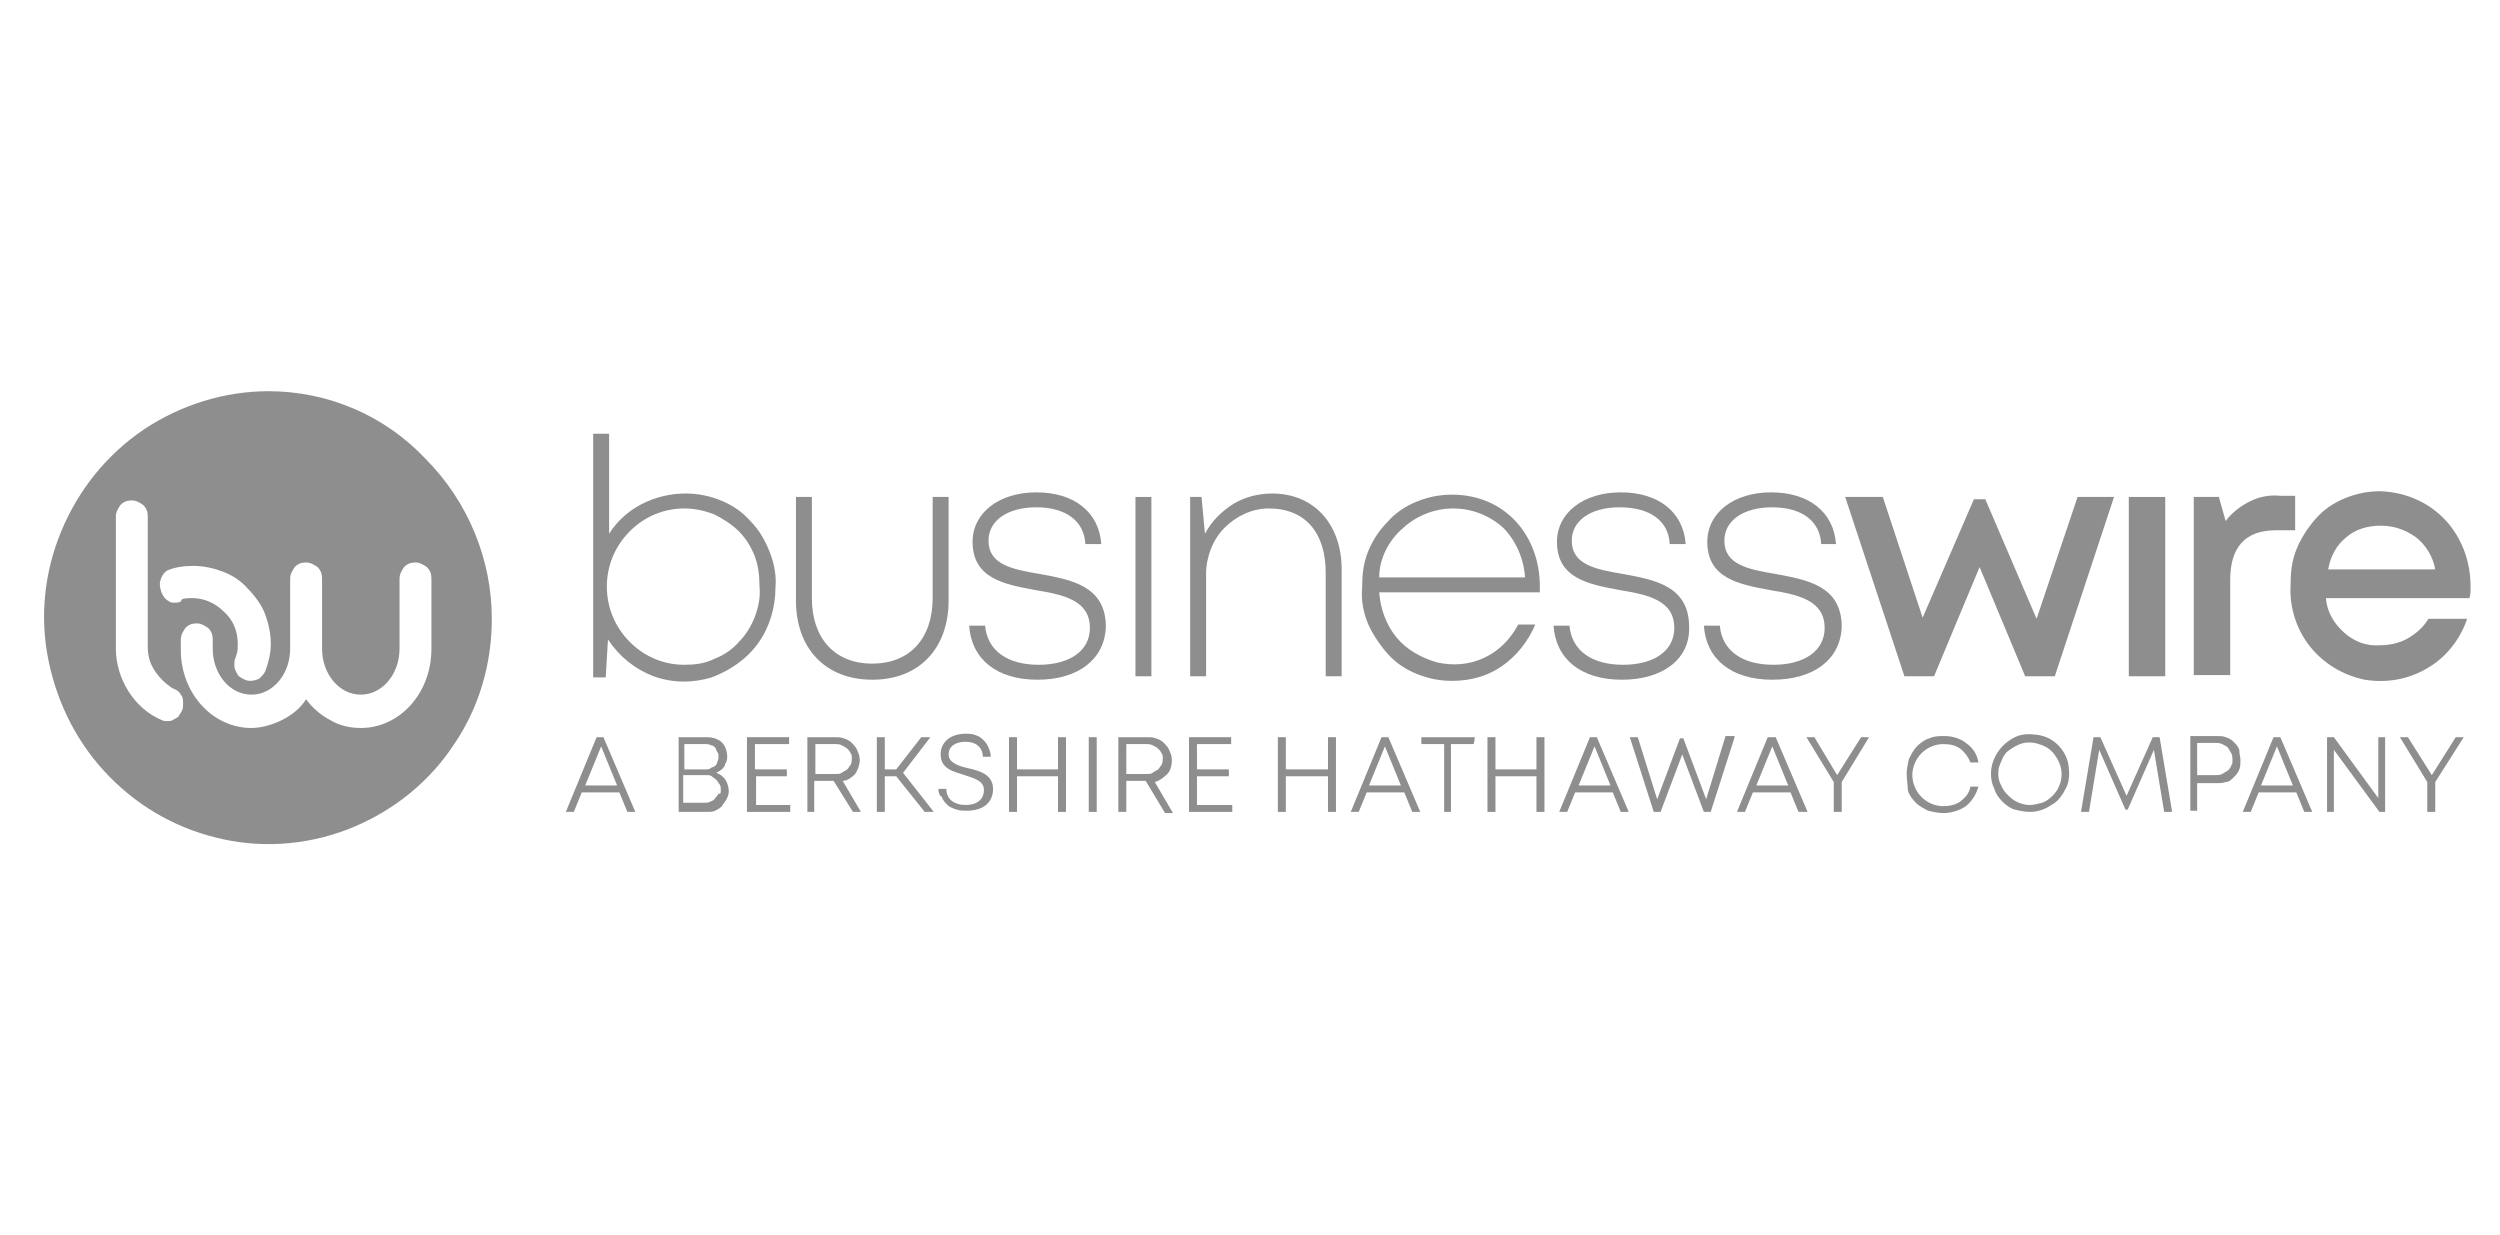<svg width="170" height="84" viewBox="0 0 170 84" fill="none" xmlns="http://www.w3.org/2000/svg">
<g clip-path="url(#clip0_223_1589)">
<path d="M18.26 26.602C15.239 26.602 12.295 27.54 9.816 29.181C7.26 30.9 5.323 33.323 4.161 36.137C2.999 38.951 2.689 41.999 3.309 44.969C3.929 47.94 5.323 50.675 7.492 52.864C9.661 55.052 12.295 56.459 15.239 57.084C18.182 57.71 21.281 57.397 24.069 56.225C26.858 55.052 29.26 53.098 30.886 50.597C32.591 48.096 33.443 45.126 33.443 42.077C33.443 38.013 31.816 34.105 28.95 31.213C26.161 28.243 22.288 26.602 18.26 26.602ZM11.365 38.795C11.908 38.56 12.527 38.482 13.147 38.482C13.844 38.482 14.541 38.638 15.161 38.873C15.781 39.107 16.4 39.498 16.865 40.045C17.33 40.514 17.795 41.139 18.027 41.765C18.26 42.39 18.415 43.093 18.415 43.797C18.415 44.422 18.26 45.047 18.027 45.673C17.95 45.829 17.795 45.986 17.64 46.142C17.485 46.22 17.253 46.298 17.02 46.298C16.71 46.298 16.478 46.142 16.245 45.986C16.168 45.907 16.091 45.751 16.013 45.595C15.936 45.438 15.936 45.282 15.936 45.204C15.936 45.047 15.936 44.891 16.013 44.735L16.091 44.5C16.168 44.266 16.168 44.031 16.168 43.797C16.168 42.937 15.858 42.156 15.239 41.608C14.619 40.983 13.844 40.67 13.069 40.67C12.837 40.67 12.605 40.67 12.372 40.749L12.295 40.905C12.14 40.983 11.985 40.983 11.908 40.983C11.752 40.983 11.598 40.983 11.52 40.905C11.365 40.827 11.288 40.749 11.21 40.67C11.133 40.592 11.055 40.436 10.978 40.28C10.9 40.045 10.823 39.733 10.9 39.498C10.978 39.185 11.133 38.951 11.365 38.795ZM11.365 49.034C11.21 49.034 11.133 49.034 10.978 48.956C10.048 48.565 9.274 47.861 8.731 47.002C8.189 46.142 7.879 45.126 7.879 44.11V35.121C7.879 34.809 8.034 34.574 8.189 34.34C8.422 34.105 8.654 34.027 8.964 34.027C9.274 34.027 9.506 34.183 9.738 34.34C9.971 34.574 10.048 34.809 10.048 35.121V44.031C10.048 44.579 10.203 45.126 10.513 45.595C10.823 46.064 11.21 46.454 11.675 46.767L11.83 46.845C12.062 46.923 12.217 47.08 12.295 47.236C12.45 47.392 12.45 47.627 12.45 47.861C12.45 48.018 12.45 48.174 12.372 48.33C12.295 48.487 12.217 48.565 12.14 48.721C12.062 48.799 11.908 48.877 11.752 48.956C11.675 49.034 11.52 49.034 11.365 49.034ZM24.534 49.503C23.837 49.503 23.062 49.346 22.443 48.956C21.823 48.643 21.203 48.096 20.816 47.549C20.429 48.174 19.809 48.643 19.189 48.956C18.569 49.268 17.795 49.503 17.098 49.503C14.464 49.503 12.295 47.158 12.295 44.188V43.484C12.295 43.172 12.45 42.937 12.605 42.703C12.837 42.468 13.069 42.39 13.379 42.39C13.689 42.39 13.922 42.546 14.154 42.703C14.386 42.937 14.464 43.172 14.464 43.484V44.11C14.464 45.829 15.626 47.236 17.098 47.236C18.569 47.236 19.731 45.829 19.731 44.11V39.342C19.731 39.029 19.886 38.795 20.041 38.56C20.274 38.326 20.506 38.248 20.816 38.248C21.126 38.248 21.358 38.404 21.591 38.56C21.823 38.795 21.9 39.029 21.9 39.342V44.11C21.9 45.829 23.062 47.236 24.534 47.236C26.006 47.236 27.168 45.829 27.168 44.11V39.342C27.168 39.029 27.323 38.795 27.478 38.56C27.71 38.326 27.943 38.248 28.253 38.248C28.562 38.248 28.795 38.404 29.027 38.56C29.26 38.795 29.337 39.029 29.337 39.342V44.11C29.337 47.158 27.168 49.503 24.534 49.503Z" fill="#8E8E8E"/>
<path d="M46.611 33.559C47.463 33.559 48.237 33.715 49.012 34.028C49.787 34.34 50.484 34.809 51.026 35.434C51.646 36.06 52.033 36.763 52.343 37.545C52.653 38.326 52.808 39.186 52.73 39.968C52.73 41.296 52.343 42.625 51.568 43.719C50.794 44.814 49.632 45.595 48.392 46.064C47.075 46.455 45.758 46.455 44.442 45.986C43.202 45.517 42.118 44.657 41.343 43.485L41.188 46.064H40.336V29.494H41.42V36.294C41.963 35.434 42.737 34.731 43.667 34.262C44.596 33.793 45.603 33.559 46.611 33.559ZM51.646 39.889C51.646 39.186 51.568 38.483 51.336 37.857C51.103 37.232 50.716 36.607 50.251 36.138C49.787 35.669 49.167 35.278 48.547 34.965C47.928 34.731 47.23 34.575 46.533 34.575C45.139 34.575 43.822 35.122 42.815 36.138C41.808 37.154 41.266 38.483 41.266 39.889C41.266 41.296 41.808 42.625 42.815 43.641C43.822 44.657 45.139 45.205 46.533 45.205C47.23 45.205 47.928 45.126 48.547 44.814C49.167 44.579 49.787 44.188 50.251 43.641C50.716 43.172 51.103 42.547 51.336 41.922C51.568 41.296 51.723 40.593 51.646 39.889Z" fill="#8E8E8E"/>
<path d="M59.315 46.221C56.139 46.221 54.125 44.11 54.125 40.828V33.793H55.209V40.671C55.209 43.407 56.759 45.126 59.315 45.126C61.871 45.126 63.421 43.407 63.421 40.671V33.793H64.505V40.828C64.505 44.11 62.491 46.221 59.315 46.221Z" fill="#8E8E8E"/>
<path d="M70.55 46.221C67.761 46.221 66.057 44.814 65.902 42.547H66.987C67.142 44.267 68.536 45.205 70.628 45.205C72.719 45.205 74.114 44.267 74.114 42.703C74.114 40.828 72.332 40.437 70.395 40.124C68.304 39.733 66.135 39.343 66.135 36.841C66.135 34.887 67.916 33.48 70.473 33.48C73.029 33.48 74.733 34.809 74.888 36.998H73.804C73.726 35.434 72.487 34.497 70.473 34.497C68.459 34.497 67.219 35.434 67.219 36.763C67.219 38.405 68.846 38.717 70.705 39.03C72.797 39.421 75.198 39.812 75.198 42.625C75.121 44.814 73.339 46.221 70.55 46.221Z" fill="#8E8E8E"/>
<path d="M77.211 33.793H78.295V45.986H77.211V33.793Z" fill="#8E8E8E"/>
<path d="M86.507 33.559C89.373 33.559 91.233 35.669 91.233 38.717V45.986H90.148V38.952C90.148 36.216 88.754 34.575 86.275 34.575C85.113 34.575 84.028 35.122 83.254 35.903C82.479 36.685 82.014 37.857 82.014 39.03V45.986H80.93V33.793H81.704L81.937 36.294C82.401 35.434 83.021 34.809 83.873 34.262C84.648 33.793 85.578 33.559 86.507 33.559Z" fill="#8E8E8E"/>
<path d="M104.71 40.28H93.787C93.865 41.375 94.252 42.469 94.949 43.329C95.646 44.188 96.653 44.736 97.738 45.048C98.822 45.283 99.907 45.205 100.914 44.736C101.921 44.267 102.696 43.485 103.238 42.469H104.4C103.935 43.563 103.16 44.579 102.153 45.283C101.146 45.986 99.984 46.299 98.745 46.299C97.893 46.299 97.118 46.142 96.344 45.83C95.569 45.517 94.872 45.048 94.329 44.423C93.787 43.798 93.322 43.094 93.013 42.391C92.703 41.609 92.548 40.828 92.625 39.968C92.625 39.108 92.703 38.326 93.013 37.545C93.322 36.763 93.787 36.06 94.329 35.513C94.872 34.887 95.569 34.418 96.344 34.106C97.118 33.793 97.893 33.637 98.745 33.637C102.308 33.637 104.71 36.372 104.71 39.89C104.71 39.968 104.71 40.124 104.71 40.28ZM93.787 39.264H103.703C103.625 38.014 103.083 36.763 102.231 35.903C101.301 35.044 100.062 34.575 98.822 34.575C97.583 34.575 96.344 35.044 95.414 35.903C94.407 36.763 93.787 38.014 93.787 39.264Z" fill="#8E8E8E"/>
<path d="M110.289 46.221C107.5 46.221 105.796 44.814 105.641 42.547H106.725C106.88 44.267 108.274 45.205 110.366 45.205C112.458 45.205 113.852 44.267 113.852 42.703C113.852 40.828 112.07 40.437 110.134 40.124C108.042 39.733 105.873 39.343 105.873 36.841C105.873 34.887 107.655 33.48 110.211 33.48C112.767 33.48 114.472 34.809 114.627 36.998H113.542C113.465 35.434 112.225 34.497 110.134 34.497C108.12 34.497 106.88 35.434 106.88 36.763C106.88 38.405 108.507 38.717 110.366 39.03C112.458 39.421 114.859 39.812 114.859 42.625C114.936 44.814 113.077 46.221 110.289 46.221Z" fill="#8E8E8E"/>
<path d="M120.511 46.221C117.722 46.221 116.018 44.814 115.863 42.547H116.948C117.103 44.267 118.497 45.205 120.589 45.205C122.68 45.205 124.075 44.267 124.075 42.703C124.075 40.828 122.293 40.437 120.356 40.124C118.265 39.733 116.096 39.343 116.096 36.841C116.096 34.887 117.877 33.48 120.434 33.48C122.99 33.48 124.694 34.809 124.849 36.998H123.842C123.765 35.434 122.525 34.497 120.511 34.497C118.497 34.497 117.258 35.434 117.258 36.763C117.258 38.405 118.884 38.717 120.744 39.03C122.835 39.421 125.237 39.812 125.237 42.625C125.159 44.814 123.377 46.221 120.511 46.221Z" fill="#8E8E8E"/>
<path d="M143.754 33.793L139.726 45.986H137.712L134.613 38.561L131.515 45.986H129.501L125.473 33.793H128.029L130.74 42L134.226 33.949H135.001L138.487 42.078L141.275 33.793H143.754Z" fill="#8E8E8E"/>
<path d="M144.758 33.793H147.237V45.986H144.758V33.793Z" fill="#8E8E8E"/>
<path d="M156.07 33.713V36.058H154.753C152.662 36.058 151.655 37.23 151.655 39.419V45.906H149.176V33.791H150.88L151.345 35.433C151.732 34.886 152.352 34.417 152.972 34.104C153.591 33.791 154.288 33.635 155.063 33.713H156.07Z" fill="#8E8E8E"/>
<path d="M167.998 39.89C167.998 40.202 167.998 40.437 167.92 40.671H158.16C158.237 41.609 158.702 42.391 159.399 43.016C160.096 43.641 160.948 43.954 161.878 43.876C162.498 43.876 163.195 43.72 163.737 43.407C164.279 43.094 164.822 42.625 165.132 42.078H167.765C167.301 43.485 166.294 44.736 165.054 45.439C163.737 46.221 162.265 46.455 160.794 46.221C159.322 45.908 158.005 45.127 157.075 43.954C156.146 42.782 155.681 41.297 155.758 39.812C155.758 38.952 155.836 38.17 156.146 37.389C156.456 36.607 156.92 35.904 157.463 35.278C158.005 34.653 158.702 34.184 159.477 33.871C160.251 33.559 161.026 33.402 161.878 33.402C165.519 33.559 167.998 36.373 167.998 39.89ZM161.878 35.747C161.026 35.747 160.174 35.982 159.554 36.529C158.857 37.076 158.47 37.858 158.315 38.717H165.596C165.441 37.858 164.977 37.076 164.279 36.529C163.505 35.982 162.73 35.747 161.878 35.747Z" fill="#8E8E8E"/>
<path d="M42.117 53.881H39.561L39.019 55.209H38.477L40.568 50.129H41.033L43.202 55.209H42.66L42.117 53.881ZM39.794 53.412H41.962L40.878 50.754L39.794 53.412Z" fill="#8E8E8E"/>
<path d="M49.557 53.803C49.557 54.037 49.479 54.193 49.402 54.35C49.325 54.506 49.17 54.662 49.092 54.819C48.937 54.975 48.782 55.053 48.627 55.131C48.472 55.209 48.24 55.209 48.085 55.209H46.148V50.129H48.085C48.395 50.129 48.705 50.207 48.937 50.363C49.17 50.52 49.325 50.754 49.402 51.067C49.479 51.38 49.479 51.692 49.325 51.927C49.247 52.239 49.015 52.396 48.705 52.552C48.937 52.63 49.17 52.786 49.325 53.021C49.479 53.255 49.557 53.568 49.557 53.803ZM46.536 50.598V52.317H48.008C48.085 52.317 48.24 52.317 48.318 52.239C48.395 52.161 48.55 52.161 48.627 52.083C48.705 52.005 48.782 51.927 48.782 51.77C48.86 51.692 48.86 51.536 48.86 51.458C48.86 51.38 48.86 51.223 48.782 51.145C48.705 51.067 48.705 50.91 48.627 50.832C48.55 50.754 48.472 50.676 48.318 50.676C48.24 50.598 48.085 50.598 48.008 50.598H46.536ZM49.015 53.724C49.015 53.568 49.015 53.49 48.937 53.334C48.86 53.255 48.782 53.099 48.705 53.021C48.627 52.943 48.472 52.864 48.395 52.786C48.317 52.708 48.163 52.708 48.008 52.708H46.458V54.584H47.93C48.085 54.584 48.163 54.584 48.318 54.506C48.472 54.428 48.55 54.428 48.627 54.271C48.705 54.193 48.782 54.115 48.86 53.959C49.015 54.037 49.015 53.881 49.015 53.724Z" fill="#8E8E8E"/>
<path d="M53.737 54.74V55.209H50.793V50.129H53.659V50.598H51.335V52.317H53.504V52.786H51.413V54.74H53.737V54.74Z" fill="#8E8E8E"/>
<path d="M56.684 53.099H55.367V55.209H54.902V50.129H56.761C56.994 50.129 57.149 50.129 57.381 50.207C57.614 50.285 57.769 50.363 57.923 50.52C58.078 50.676 58.233 50.832 58.311 51.067C58.388 51.223 58.466 51.458 58.466 51.692C58.466 52.005 58.311 52.396 58.156 52.63C57.923 52.864 57.614 53.099 57.304 53.099L58.543 55.209H58.001L56.684 53.099ZM55.445 52.63H56.839C56.994 52.63 57.149 52.63 57.226 52.552C57.381 52.474 57.459 52.396 57.614 52.317C57.691 52.239 57.769 52.083 57.846 52.005C57.923 51.848 57.923 51.692 57.923 51.614C57.923 51.458 57.923 51.301 57.846 51.223C57.769 51.067 57.691 50.989 57.614 50.91C57.536 50.832 57.381 50.754 57.226 50.676C57.071 50.598 56.916 50.598 56.839 50.598H55.445V52.63Z" fill="#8E8E8E"/>
<path d="M60.942 52.786H60.167V55.209H59.625V50.129H60.167V52.317H60.942L62.646 50.129H63.266L61.407 52.552L63.498 55.209H62.879L60.942 52.786Z" fill="#8E8E8E"/>
<path d="M63.809 53.644H64.351C64.351 54.348 64.893 54.739 65.668 54.739C66.442 54.739 66.907 54.348 66.907 53.722C66.907 53.097 66.287 52.941 65.59 52.706C64.893 52.472 63.964 52.316 63.964 51.3C63.964 50.44 64.661 49.893 65.668 49.893C65.9 49.893 66.055 49.893 66.287 49.971C66.52 50.049 66.675 50.127 66.83 50.283C66.985 50.44 67.14 50.596 67.217 50.831C67.294 50.987 67.372 51.221 67.372 51.456H66.83C66.83 50.831 66.365 50.44 65.668 50.44C64.971 50.44 64.506 50.752 64.506 51.3C64.506 51.847 65.126 52.081 65.823 52.237C66.52 52.394 67.527 52.628 67.527 53.644C67.527 54.66 66.752 55.129 65.745 55.129C65.513 55.129 65.28 55.129 65.048 55.051C64.816 54.973 64.583 54.895 64.428 54.739C64.273 54.582 64.118 54.426 64.041 54.191C63.886 54.113 63.809 53.879 63.809 53.644Z" fill="#8E8E8E"/>
<path d="M72.487 50.129V55.209H71.944V52.786H69.156V55.209H68.613V50.129H69.156V52.317H71.944V50.129H72.487Z" fill="#8E8E8E"/>
<path d="M74.035 50.129H74.577V55.209H74.035V50.129Z" fill="#8E8E8E"/>
<path d="M77.906 53.099H76.589V55.209H76.047V50.129H77.984C78.216 50.129 78.371 50.129 78.603 50.207C78.836 50.285 78.99 50.363 79.145 50.52C79.3 50.676 79.455 50.832 79.533 51.067C79.61 51.223 79.688 51.458 79.688 51.692C79.688 52.005 79.61 52.396 79.378 52.63C79.145 52.864 78.836 53.099 78.526 53.177L79.765 55.288H79.223L77.906 53.099ZM76.589 52.63H77.984C78.138 52.63 78.293 52.63 78.371 52.552C78.526 52.474 78.603 52.396 78.758 52.317C78.836 52.239 78.913 52.083 78.99 52.005C79.068 51.848 79.068 51.692 79.068 51.614C79.068 51.458 79.068 51.301 78.99 51.223C78.913 51.067 78.836 50.989 78.758 50.91C78.681 50.832 78.526 50.754 78.371 50.676C78.216 50.598 78.061 50.598 77.984 50.598H76.589V52.63Z" fill="#8E8E8E"/>
<path d="M83.795 54.74V55.209H80.852V50.129H83.718V50.598H81.394V52.317H83.563V52.786H81.394V54.74H83.795V54.74Z" fill="#8E8E8E"/>
<path d="M90.845 50.129V55.209H90.303V52.786H87.437V55.209H86.894V50.129H87.437V52.317H90.303V50.129H90.845Z" fill="#8E8E8E"/>
<path d="M95.492 53.881H92.936L92.394 55.209H91.852L93.943 50.129H94.408L96.577 55.209H96.035L95.492 53.881ZM93.091 53.412H95.26L94.175 50.754L93.091 53.412Z" fill="#8E8E8E"/>
<path d="M100.216 50.598H98.666V55.209H98.202V50.598H96.652V50.129H100.293L100.216 50.598Z" fill="#8E8E8E"/>
<path d="M105.022 50.129V55.209H104.479V52.786H101.691V55.209H101.148V50.129H101.691V52.317H104.479V50.129H105.022Z" fill="#8E8E8E"/>
<path d="M109.668 53.881H107.112L106.57 55.209H106.027L108.119 50.129H108.584L110.753 55.209H110.21L109.668 53.881ZM107.344 53.412H109.513L108.429 50.754L107.344 53.412Z" fill="#8E8E8E"/>
<path d="M117.955 50.129L116.328 55.209H115.863L114.392 51.301L112.92 55.209H112.455L110.828 50.129H111.37L112.687 54.35L114.237 50.207H114.469L116.018 54.35L117.335 50.051H117.955V50.129Z" fill="#8E8E8E"/>
<path d="M121.754 53.881H119.198L118.656 55.209H118.113L120.205 50.129H120.747L122.916 55.209H122.296L121.754 53.881ZM119.43 53.412H121.599L120.515 50.754L119.43 53.412Z" fill="#8E8E8E"/>
<path d="M125.237 53.177V55.209H124.695V53.177L122.836 50.129H123.378L124.927 52.708L126.554 50.129H127.097L125.237 53.177Z" fill="#8E8E8E"/>
<path d="M129.652 52.63C129.652 52.317 129.73 51.927 129.807 51.614C129.962 51.301 130.117 50.989 130.35 50.754C130.582 50.52 130.892 50.285 131.202 50.207C131.511 50.051 131.899 50.051 132.209 50.051C132.751 50.051 133.293 50.207 133.681 50.52C134.145 50.832 134.455 51.301 134.533 51.849H133.99C133.835 51.458 133.603 51.145 133.293 50.911C132.983 50.676 132.596 50.598 132.131 50.598C131.589 50.598 131.047 50.832 130.659 51.223C130.272 51.614 130.04 52.161 130.04 52.708C130.04 53.255 130.272 53.803 130.659 54.193C131.047 54.584 131.589 54.819 132.131 54.819C132.519 54.819 132.983 54.74 133.293 54.506C133.603 54.272 133.913 53.959 133.99 53.49H134.533C134.378 54.037 134.068 54.506 133.681 54.819C133.216 55.131 132.673 55.288 132.131 55.288C131.821 55.288 131.434 55.209 131.124 55.131C130.814 54.975 130.504 54.819 130.272 54.584C130.04 54.35 129.807 54.037 129.73 53.724C129.73 53.334 129.652 53.021 129.652 52.63Z" fill="#8E8E8E"/>
<path d="M135.387 52.63C135.387 52.083 135.542 51.614 135.852 51.145C136.161 50.676 136.549 50.363 137.013 50.129C137.478 49.894 138.021 49.894 138.563 49.972C139.105 50.051 139.57 50.285 139.957 50.676C140.344 51.067 140.577 51.536 140.654 52.005C140.732 52.552 140.732 53.099 140.499 53.568C140.267 54.037 139.957 54.506 139.492 54.74C139.028 55.053 138.563 55.209 138.021 55.209C137.711 55.209 137.323 55.131 137.013 55.053C136.704 54.975 136.394 54.74 136.161 54.506C135.929 54.271 135.697 53.959 135.619 53.646C135.464 53.333 135.387 53.021 135.387 52.63ZM140.19 52.63C140.19 52.239 140.035 51.77 139.802 51.458C139.57 51.067 139.26 50.832 138.873 50.676C138.485 50.52 138.021 50.441 137.633 50.52C137.246 50.598 136.859 50.832 136.549 51.067C136.239 51.301 136.084 51.77 135.929 52.161C135.852 52.552 135.852 53.021 136.084 53.412C136.239 53.802 136.549 54.115 136.859 54.349C137.168 54.584 137.633 54.74 138.021 54.74C138.33 54.74 138.563 54.662 138.873 54.584C139.105 54.506 139.337 54.349 139.57 54.115C139.802 53.881 139.957 53.646 140.035 53.412C140.112 53.255 140.19 52.943 140.19 52.63Z" fill="#8E8E8E"/>
<path d="M147.163 55.209L146.466 50.989L144.684 55.053H144.529L142.747 50.989L142.05 55.209H141.508L142.36 50.129H142.825L144.606 54.115L146.388 50.129H146.853L147.705 55.209H147.163Z" fill="#8E8E8E"/>
<path d="M152.35 51.692C152.35 51.927 152.35 52.161 152.272 52.317C152.195 52.552 152.04 52.708 151.885 52.865C151.73 53.021 151.575 53.177 151.343 53.177C151.11 53.255 150.955 53.255 150.723 53.255H149.406V55.131H148.941V50.051H150.723C150.955 50.051 151.188 50.051 151.343 50.129C151.575 50.207 151.73 50.285 151.885 50.442C152.04 50.598 152.195 50.754 152.272 50.989C152.272 51.301 152.35 51.458 152.35 51.692ZM151.808 51.692C151.808 51.536 151.808 51.38 151.73 51.223C151.653 51.067 151.575 50.989 151.498 50.832C151.42 50.754 151.265 50.676 151.11 50.598C150.955 50.52 150.801 50.52 150.646 50.52H149.406V52.708H150.646C150.801 52.708 150.955 52.708 151.11 52.63C151.265 52.552 151.343 52.474 151.498 52.396C151.575 52.317 151.73 52.161 151.73 52.005C151.808 52.005 151.808 51.849 151.808 51.692Z" fill="#8E8E8E"/>
<path d="M156.149 53.881H153.592L153.05 55.209H152.508L154.599 50.129H155.064L157.233 55.209H156.691L156.149 53.881ZM153.747 53.412H155.916L154.832 50.754L153.747 53.412Z" fill="#8E8E8E"/>
<path d="M162.189 50.129V55.209H161.802L158.703 50.989V55.209H158.238V50.129H158.703L161.724 54.271V50.129H162.189Z" fill="#8E8E8E"/>
<path d="M165.597 53.177V55.209H165.054V53.177L163.195 50.129H163.738L165.364 52.708L166.991 50.129H167.533L165.597 53.177Z" fill="#8E8E8E"/>
</g>
<defs>
<clipPath id="clip0_223_1589">
<rect width="165" height="68" fill="white" transform="translate(3 8)"/>
</clipPath>
</defs>
</svg>
